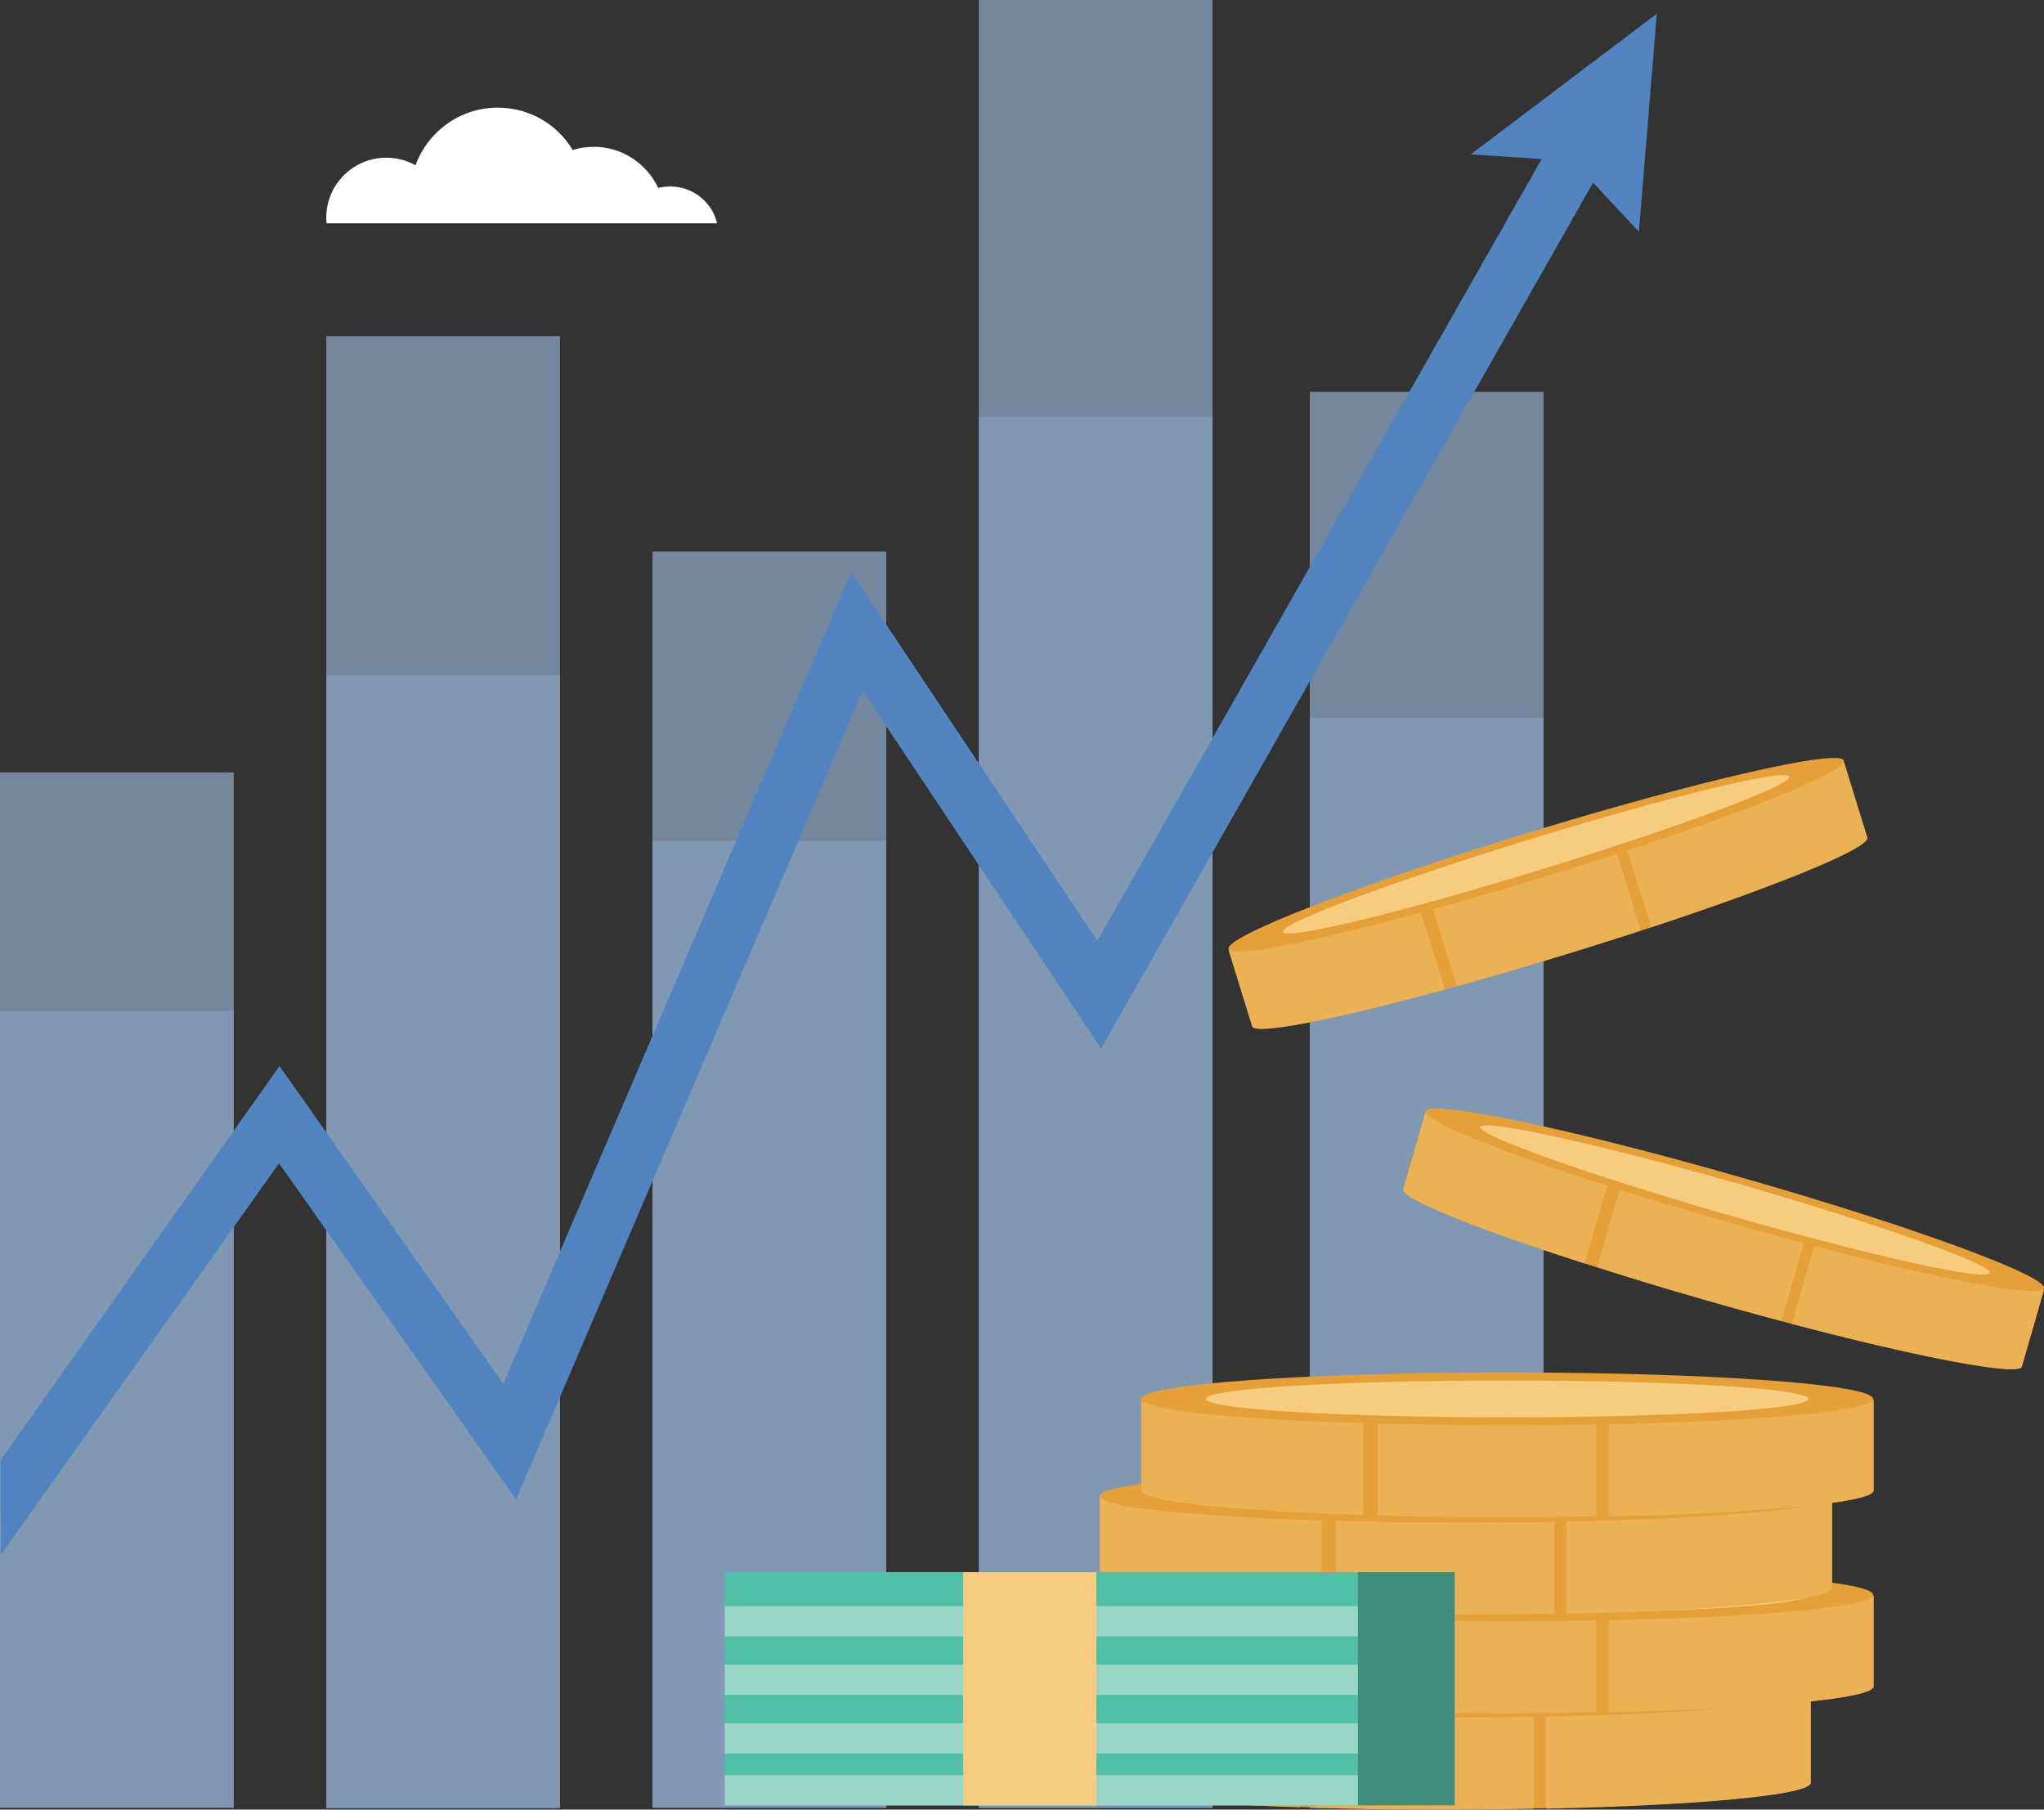 <?xml version="1.0" encoding="utf-8"?>
<!-- Generator: Adobe Illustrator 23.0.3, SVG Export Plug-In . SVG Version: 6.00 Build 0)  -->
<svg version="1.1" id="Layer_1" xmlns="http://www.w3.org/2000/svg" xmlns:xlink="http://www.w3.org/1999/xlink" x="0px" y="0px"
	 viewBox="0 0 432.9 383.3" style="enable-background:new 0 0 432.9 383.3;" xml:space="preserve">
<rect x="0" y="0" width="432.9" height="383.3" fill="#333333" stroke="none"/>
<style type="text/css">
	.st0{opacity:0.6;}
	.st1{clip-path:url(#SVGID_2_);fill:#A0BFE5;}
	.st2{clip-path:url(#SVGID_4_);fill:#A0BFE5;}
	.st3{clip-path:url(#SVGID_6_);fill:#A0BFE5;}
	.st4{clip-path:url(#SVGID_8_);fill:#A0BFE5;}
	.st5{clip-path:url(#SVGID_10_);fill:#A0BFE5;}
	.st6{opacity:0.3;}
	.st7{clip-path:url(#SVGID_12_);fill:#A0BFE5;}
	.st8{clip-path:url(#SVGID_14_);fill:#A0BFE5;}
	.st9{clip-path:url(#SVGID_16_);fill:#A0BFE5;}
	.st10{clip-path:url(#SVGID_18_);fill:#A0BFE5;}
	.st11{clip-path:url(#SVGID_20_);fill:#A0BFE5;}
	.st12{fill:#5184C0;}
	.st13{fill:#E6A03A;}
	.st14{fill:#EAB155;}
	.st15{fill:#F7CC7F;}
	.st16{fill:#52C0A6;}
	.st17{fill:#98D5C7;}
	.st18{fill:#3D8F7C;}
	.st19{fill:#FFFFFF;}
</style>
<g class="st0">
	<g>
		<defs>
			<rect id="SVGID_1_" x="207.3" width="49.5" height="382.9"/>
		</defs>
		<clipPath id="SVGID_2_">
			<use xlink:href="#SVGID_1_"  style="overflow:visible;"/>
		</clipPath>
		<rect x="207.3" y="0" class="st1" width="49.5" height="382.9"/>
	</g>
</g>
<g class="st0">
	<g>
		<defs>
			<rect id="SVGID_3_" x="138.2" y="116.8" width="49.5" height="266.1"/>
		</defs>
		<clipPath id="SVGID_4_">
			<use xlink:href="#SVGID_3_"  style="overflow:visible;"/>
		</clipPath>
		<rect x="138.2" y="116.8" class="st2" width="49.5" height="266.1"/>
	</g>
</g>
<g class="st0">
	<g>
		<defs>
			<rect id="SVGID_5_" x="277.4" y="83" width="49.5" height="300"/>
		</defs>
		<clipPath id="SVGID_6_">
			<use xlink:href="#SVGID_5_"  style="overflow:visible;"/>
		</clipPath>
		<rect x="277.4" y="83" class="st3" width="49.5" height="300"/>
	</g>
</g>
<g class="st0">
	<g>
		<defs>
			<rect id="SVGID_7_" x="69.1" y="71.2" width="49.5" height="311.8"/>
		</defs>
		<clipPath id="SVGID_8_">
			<use xlink:href="#SVGID_7_"  style="overflow:visible;"/>
		</clipPath>
		<rect x="69.1" y="71.2" class="st4" width="49.5" height="311.8"/>
	</g>
</g>
<g class="st0">
	<g>
		<defs>
			<rect id="SVGID_9_" y="163.6" width="49.5" height="219.3"/>
		</defs>
		<clipPath id="SVGID_10_">
			<use xlink:href="#SVGID_9_"  style="overflow:visible;"/>
		</clipPath>
		<rect y="163.6" class="st5" width="49.5" height="219.3"/>
	</g>
</g>
<g class="st6">
	<g>
		<defs>
			<rect id="SVGID_11_" x="207.3" y="88.3" width="49.5" height="294.7"/>
		</defs>
		<clipPath id="SVGID_12_">
			<use xlink:href="#SVGID_11_"  style="overflow:visible;"/>
		</clipPath>
		<rect x="207.3" y="88.3" class="st7" width="49.5" height="294.7"/>
	</g>
</g>
<g class="st6">
	<g>
		<defs>
			<rect id="SVGID_13_" x="138.2" y="178.1" width="49.5" height="204.8"/>
		</defs>
		<clipPath id="SVGID_14_">
			<use xlink:href="#SVGID_13_"  style="overflow:visible;"/>
		</clipPath>
		<rect x="138.2" y="178.1" class="st8" width="49.5" height="204.8"/>
	</g>
</g>
<g class="st6">
	<g>
		<defs>
			<rect id="SVGID_15_" x="277.4" y="152.1" width="49.5" height="230.8"/>
		</defs>
		<clipPath id="SVGID_16_">
			<use xlink:href="#SVGID_15_"  style="overflow:visible;"/>
		</clipPath>
		<rect x="277.4" y="152.1" class="st9" width="49.5" height="230.8"/>
	</g>
</g>
<g class="st6">
	<g>
		<defs>
			<rect id="SVGID_17_" x="69.1" y="143" width="49.5" height="239.9"/>
		</defs>
		<clipPath id="SVGID_18_">
			<use xlink:href="#SVGID_17_"  style="overflow:visible;"/>
		</clipPath>
		<rect x="69.1" y="143" class="st10" width="49.5" height="239.9"/>
	</g>
</g>
<g class="st6">
	<g>
		<defs>
			<rect id="SVGID_19_" y="214.1" width="49.5" height="168.8"/>
		</defs>
		<clipPath id="SVGID_20_">
			<use xlink:href="#SVGID_19_"  style="overflow:visible;"/>
		</clipPath>
		<rect y="214.1" class="st11" width="49.5" height="168.8"/>
	</g>
</g>
<polygon class="st12" points="350.9,2.9 311.5,32.7 326.5,33.7 232.4,199.3 180.3,121.2 106.6,293.1 59.2,225.8 0.1,309.3 
	0.2,329.3 59.1,246.4 109.3,317.6 182.7,146.3 233.2,222.1 337.4,38.7 347.1,49.1 "/>
<path class="st13" d="M383.5,358.4v19.2c0,3.1-34.7,5.6-77.5,5.6c-42.8,0-77.5-2.5-77.5-5.6v-19.2H383.5z"/>
<path class="st14" d="M327.4,383.1v-24.7h56.1v19.2C383.5,380.2,359.8,382.4,327.4,383.1"/>
<path class="st14" d="M324.8,383.1c-6,0.1-12.3,0.2-18.8,0.2c-9.7,0-18.9-0.1-27.5-0.4v-24.5h46.3V383.1z"/>
<path class="st14" d="M275.4,382.8c-27.6-0.9-47-2.9-47-5.2v-19.2h47V382.8z"/>
<path class="st13" d="M228.5,358.2c0,3.1,34.7,5.6,77.5,5.6s77.5-2.5,77.5-5.6c0-3.1-34.7-5.6-77.5-5.6S228.5,355.1,228.5,358.2"/>
<path class="st15" d="M242.1,358.2c0,2.2,28.6,3.9,63.8,3.9c35.3,0,63.8-1.7,63.8-3.9c0-2.2-28.6-3.9-63.8-3.9
	C270.7,354.3,242.1,356,242.1,358.2"/>
<path class="st13" d="M396.8,338v19.2c0,3.1-34.7,5.6-77.5,5.6c-42.8,0-77.5-2.5-77.5-5.6V338H396.8z"/>
<path class="st14" d="M340.7,362.7V338h56.1v19.2C396.8,359.8,373.1,362,340.7,362.7"/>
<path class="st14" d="M338.1,362.7c-6,0.1-12.3,0.2-18.8,0.2c-9.7,0-18.9-0.1-27.5-0.4V338h46.3V362.7z"/>
<path class="st14" d="M288.7,362.4c-27.6-0.9-47-2.9-47-5.2V338h47V362.4z"/>
<path class="st13" d="M241.7,337.8c0,3.1,34.7,5.6,77.5,5.6s77.5-2.5,77.5-5.6c0-3.1-34.7-5.6-77.5-5.6S241.7,334.7,241.7,337.8"/>
<path class="st15" d="M255.4,337.8c0,2.2,28.6,3.9,63.8,3.9c35.3,0,63.8-1.7,63.8-3.9c0-2.2-28.6-3.9-63.8-3.9
	C284,333.9,255.4,335.7,255.4,337.8"/>
<path class="st13" d="M388,317.1v19.2c0,3.1-34.7,5.6-77.5,5.6s-77.5-2.5-77.5-5.6v-19.2H388z"/>
<path class="st14" d="M331.8,341.8v-24.7H388v19.2C388,338.9,364.2,341.1,331.8,341.8"/>
<path class="st14" d="M329.2,341.8c-6,0.1-12.3,0.2-18.8,0.2c-9.7,0-18.9-0.1-27.5-0.4v-24.5h46.3V341.8z"/>
<path class="st14" d="M279.9,341.5c-27.6-0.9-47-2.9-47-5.2v-19.2h47V341.5z"/>
<path class="st13" d="M232.9,316.9c0,3.1,34.7,5.6,77.5,5.6c42.8,0,77.5-2.5,77.5-5.6c0-3.1-34.7-5.6-77.5-5.6
	C267.6,311.3,232.9,313.8,232.9,316.9"/>
<path class="st15" d="M246.6,316.9c0,2.2,28.6,3.9,63.8,3.9c35.3,0,63.8-1.7,63.8-3.9c0-2.2-28.6-3.9-63.8-3.9
	C275.2,313,246.6,314.7,246.6,316.9"/>
<path class="st13" d="M396.8,296.5v19.2c0,3.1-34.7,5.6-77.5,5.6c-42.8,0-77.5-2.5-77.5-5.6v-19.2H396.8z"/>
<path class="st14" d="M340.7,321.2v-24.7h56.1v19.2C396.8,318.3,373.1,320.5,340.7,321.2"/>
<path class="st14" d="M338.1,321.2c-6,0.1-12.3,0.2-18.8,0.2c-9.7,0-18.9-0.1-27.5-0.4v-24.5h46.3V321.2z"/>
<path class="st14" d="M288.7,320.9c-27.6-0.9-47-2.9-47-5.2v-19.2h47V320.9z"/>
<path class="st13" d="M241.7,296.3c0,3.1,34.7,5.6,77.5,5.6s77.5-2.5,77.5-5.6c0-3.1-34.7-5.6-77.5-5.6S241.7,293.2,241.7,296.3"/>
<path class="st15" d="M255.4,296.3c0,2.2,28.6,3.9,63.8,3.9c35.3,0,63.8-1.7,63.8-3.9c0-2.2-28.6-3.9-63.8-3.9
	C284,292.4,255.4,294.1,255.4,296.3"/>
<path class="st13" d="M432.9,273.1l-4.7,16.3c-0.8,2.6-30.7-3.6-66.9-14c-36.2-10.4-64.9-20.9-64.1-23.5l4.7-16.3L432.9,273.1z"/>
<path class="st14" d="M379.5,280.4l6-20.8l47.4,13.6l-4.7,16.3C427.6,291.5,407,287.6,379.5,280.4"/>
<path class="st14" d="M377.3,279.8c-5.1-1.4-10.5-2.8-15.9-4.4c-8.2-2.3-16-4.7-23.1-7l5.9-20.7l39.1,11.2L377.3,279.8z"/>
<path class="st14" d="M335.6,267.6c-23.1-7.4-39-13.8-38.4-15.7l4.7-16.3l39.7,11.4L335.6,267.6z"/>
<path class="st13" d="M301.9,235.4c-0.8,2.6,28,13.2,64.1,23.5c36.2,10.4,66.1,16.6,66.9,14c0.8-2.6-28-13.2-64.1-23.5
	C332.6,239,302.7,232.8,301.9,235.4"/>
<path class="st15" d="M313.5,238.7c-0.5,1.8,23.2,10.2,53,18.8c29.8,8.5,54.4,14,54.9,12.1c0.5-1.8-23.2-10.2-53-18.8
	C338.6,242.3,314,236.9,313.5,238.7"/>
<path class="st13" d="M390.5,161.2l5,16.2c0.8,2.6-27.7,13.7-63.7,24.7c-36,11-65.8,17.9-66.6,15.2l-5-16.2L390.5,161.2z"/>
<path class="st14" d="M349.7,196.4l-6.4-20.7l47.1-14.5l5,16.2C396.1,179.5,376.8,187.4,349.7,196.4"/>
<path class="st14" d="M347.5,197.1c-5,1.6-10.3,3.3-15.8,5c-8.1,2.5-15.9,4.8-23.2,6.8l-6.3-20.6l38.9-11.9L347.5,197.1z"/>
<path class="st14" d="M306,209.6c-23.4,6.4-40.2,9.7-40.8,7.8l-5-16.2l39.5-12.1L306,209.6z"/>
<path class="st13" d="M260.2,201c0.8,2.6,30.6-4.2,66.6-15.2c36-11,64.5-22.1,63.7-24.7c-0.8-2.6-30.6,4.2-66.6,15.2
	C287.9,187.3,259.4,198.4,260.2,201"/>
<path class="st15" d="M271.7,197.4c0.6,1.8,25-4.1,54.6-13.2c29.6-9.1,53.2-17.9,52.6-19.7c-0.6-1.8-25,4.1-54.6,13.2
	C294.7,186.8,271.1,195.6,271.7,197.4"/>
<rect x="153.5" y="333" class="st16" width="135.8" height="49.4"/>
<rect x="153.5" y="340.2" class="st17" width="135.8" height="6.4"/>
<rect x="153.5" y="352.6" class="st17" width="135.8" height="6.4"/>
<rect x="153.5" y="365" class="st17" width="135.8" height="6.4"/>
<rect x="153.5" y="376" class="st17" width="135.8" height="6.4"/>
<rect x="204" y="333" class="st15" width="28.2" height="49.4"/>
<rect x="287.6" y="333" class="st18" width="20.5" height="49.4"/>
<path class="st19" d="M151.9,47.4c-1-4.5-5.1-7.9-9.9-7.9c-0.9,0-1.8,0.1-2.6,0.3c-2.4-5.1-7.6-8.7-13.6-8.7c-1.6,0-3.1,0.2-4.5,0.7
	c-3.2-5.4-9.1-9-15.9-9c-8,0-14.8,5.1-17.4,12.2c-1.8-1-3.9-1.6-6.2-1.6c-7,0-12.7,5.7-12.7,12.7c0,0.4,0,0.8,0.1,1.2H151.9z"/>
</svg>
